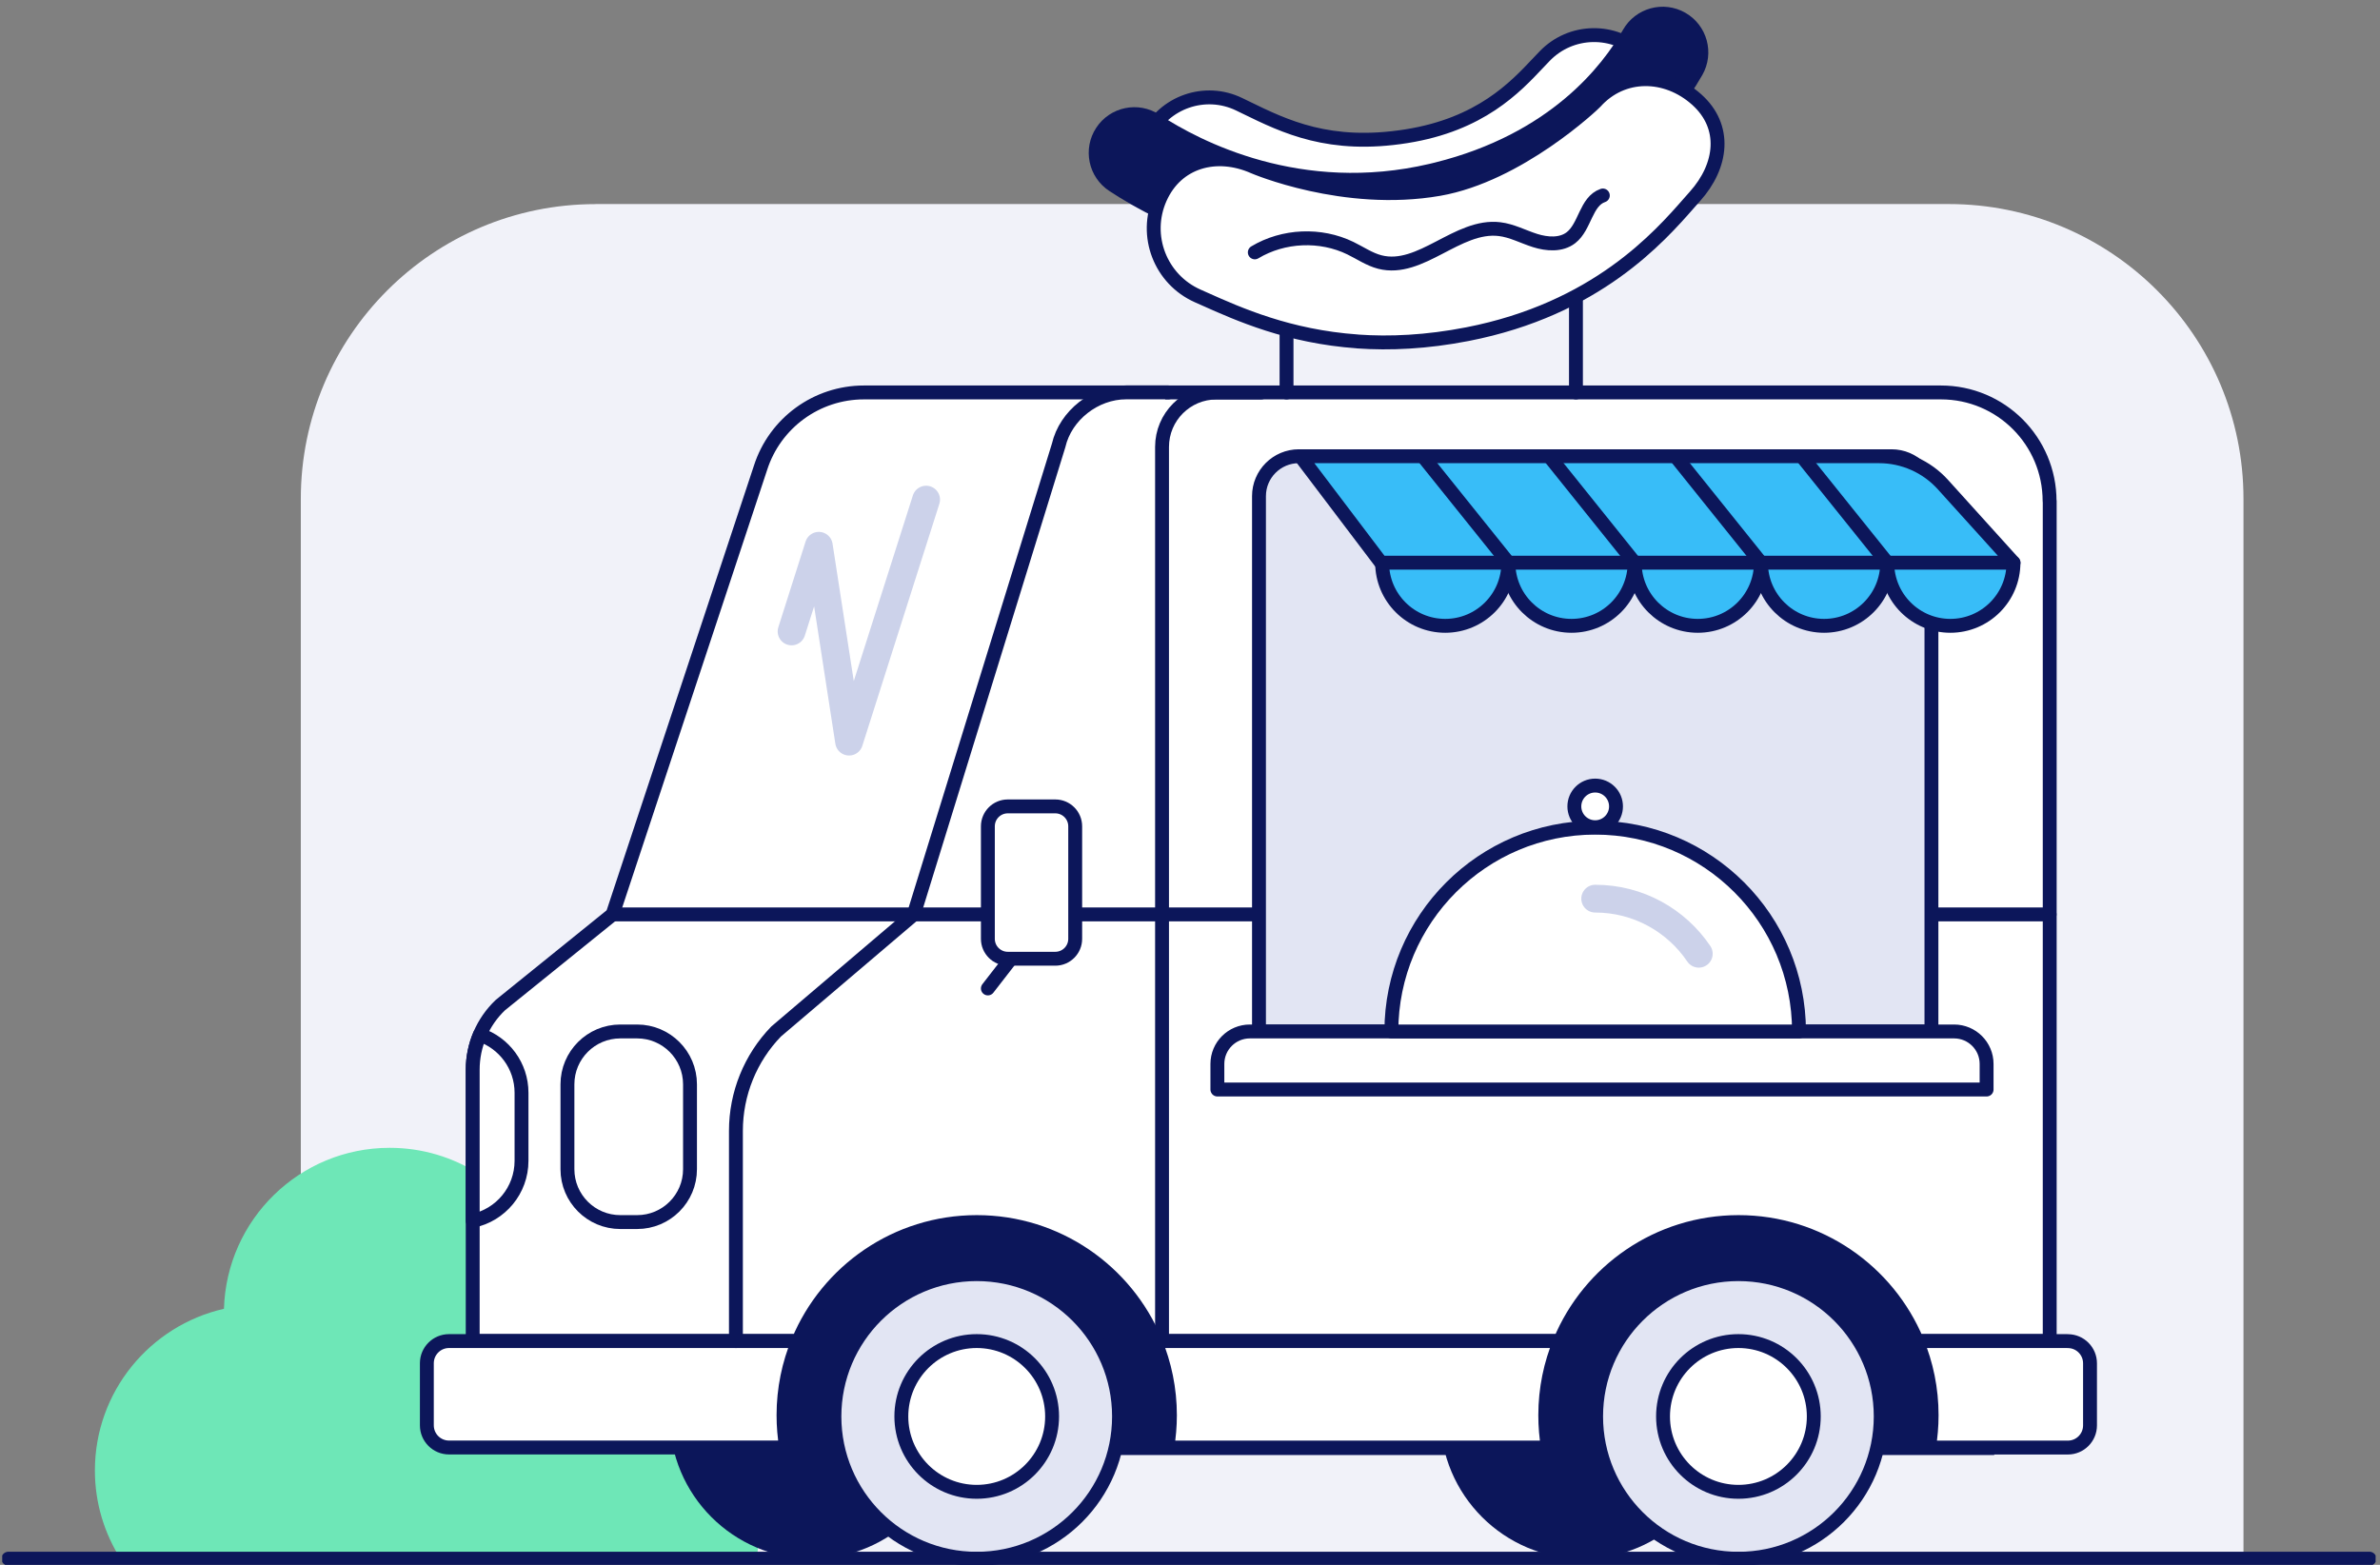 <svg width="365" height="240" viewBox="0 0 365 240" fill="none" xmlns="http://www.w3.org/2000/svg">
<rect x="0" y="0" width="365" height="240" fill="#808080" stroke="none"/>
<g clip-path="url(#clip0_1297_5563)">
<path d="M91.341 31.295H298.855C323.808 31.295 344.063 51.55 344.063 76.503V239.169H46.133V76.513C46.133 51.56 66.388 31.305 91.341 31.305V31.295Z" fill="#F1F2F9"/>
<path d="M116.368 235.057C116.368 231.474 115.575 228.043 114.138 224.877C115.556 221.701 116.368 218.195 116.368 214.499C116.368 200.444 104.97 189.045 90.915 189.045C88.022 189.045 85.253 189.556 82.663 190.444C78.542 181.928 69.856 176.04 59.762 176.04C45.962 176.04 34.752 187.032 34.346 200.728C23.023 203.308 14.554 213.421 14.554 225.529C14.554 230.558 16.028 235.227 18.542 239.168H116.009C116.236 237.826 116.368 236.455 116.368 235.057Z" fill="#6EE7B7"/>
<path d="M305.841 182.023H114.451V223.157H305.841V182.023Z" fill="#0C165A"/>
<path d="M124.535 239.064C136.588 239.064 146.359 229.293 146.359 217.24C146.359 205.187 136.588 195.416 124.535 195.416C112.482 195.416 102.711 205.187 102.711 217.24C102.711 229.293 112.482 239.064 124.535 239.064Z" fill="#0C165A"/>
<path d="M242.721 239.064C254.774 239.064 264.545 229.293 264.545 217.24C264.545 205.187 254.774 195.416 242.721 195.416C230.668 195.416 220.896 205.187 220.896 217.24C220.896 229.293 230.668 239.064 242.721 239.064Z" fill="#0C165A"/>
<path d="M314.328 76.853C314.328 67.646 306.87 60.189 297.664 60.189H132.494C125.254 60.189 118.846 64.858 116.634 71.749L93.95 140.246L76.738 154.149C74.025 156.73 72.494 160.312 72.494 164.055V205.671H122.437C126.899 194.962 137.466 187.429 149.8 187.429C162.135 187.429 172.693 194.962 177.163 205.671H239.262C243.723 194.962 254.29 187.429 266.625 187.429C278.959 187.429 289.517 194.962 293.988 205.671H314.347V76.853H314.328Z" fill="white" stroke="#0C165A" stroke-width="2.13" stroke-linecap="round" stroke-linejoin="round"/>
<path d="M199.186 69.972H290.093C293.468 69.972 296.209 72.713 296.209 76.087V158.195H193.08V76.087C193.08 72.713 195.821 69.972 199.195 69.972H199.186Z" fill="#E2E5F3" stroke="#0C165A" stroke-width="2.13" stroke-linecap="round" stroke-linejoin="round"/>
<path d="M221.643 95.983C226.988 95.983 231.321 91.65 231.321 86.304C231.321 80.959 226.988 76.626 221.643 76.626C216.297 76.626 211.964 80.959 211.964 86.304C211.964 91.65 216.297 95.983 221.643 95.983Z" fill="#38BDF8" stroke="#0C165A" stroke-width="2.13" stroke-linecap="round" stroke-linejoin="round"/>
<path d="M241.01 95.983C246.355 95.983 250.688 91.65 250.688 86.304C250.688 80.959 246.355 76.626 241.01 76.626C235.664 76.626 231.331 80.959 231.331 86.304C231.331 91.65 235.664 95.983 241.01 95.983Z" fill="#38BDF8" stroke="#0C165A" stroke-width="2.13" stroke-linecap="round" stroke-linejoin="round"/>
<path d="M260.376 95.983C265.721 95.983 270.055 91.65 270.055 86.304C270.055 80.959 265.721 76.626 260.376 76.626C255.031 76.626 250.697 80.959 250.697 86.304C250.697 91.65 255.031 95.983 260.376 95.983Z" fill="#38BDF8" stroke="#0C165A" stroke-width="2.13" stroke-linecap="round" stroke-linejoin="round"/>
<path d="M279.744 95.983C285.089 95.983 289.423 91.65 289.423 86.304C289.423 80.959 285.089 76.626 279.744 76.626C274.399 76.626 270.065 80.959 270.065 86.304C270.065 91.65 274.399 95.983 279.744 95.983Z" fill="#38BDF8" stroke="#0C165A" stroke-width="2.13" stroke-linecap="round" stroke-linejoin="round"/>
<path d="M308.789 86.304C308.789 91.654 304.451 95.983 299.11 95.983C293.77 95.983 289.432 91.645 289.432 86.304" fill="#38BDF8"/>
<path d="M308.789 86.304C308.789 91.654 304.451 95.983 299.11 95.983C293.77 95.983 289.432 91.645 289.432 86.304" stroke="#0C165A" stroke-width="2.13" stroke-linecap="round" stroke-linejoin="round"/>
<path d="M199.422 69.972H288.174C291.908 69.972 295.471 71.55 297.976 74.329L308.798 86.304H211.804L199.431 69.972H199.422Z" fill="#38BDF8" stroke="#0C165A" stroke-width="2.13" stroke-linecap="round" stroke-linejoin="round"/>
<path d="M231.322 86.304L218.212 69.972" stroke="#0C165A" stroke-width="2.13" stroke-linecap="round" stroke-linejoin="round"/>
<path d="M250.689 86.304L237.579 69.972" stroke="#0C165A" stroke-width="2.13" stroke-linecap="round" stroke-linejoin="round"/>
<path d="M270.056 86.304L256.946 69.972" stroke="#0C165A" stroke-width="2.13" stroke-linecap="round" stroke-linejoin="round"/>
<path d="M289.421 86.304L276.312 69.972" stroke="#0C165A" stroke-width="2.13" stroke-linecap="round" stroke-linejoin="round"/>
<path d="M191.671 158.195H299.686C302.436 158.195 304.667 160.426 304.667 163.176V167.099H186.699V163.176C186.699 160.426 188.93 158.195 191.68 158.195H191.671Z" fill="white" stroke="#0C165A" stroke-width="2.13" stroke-linecap="round" stroke-linejoin="round"/>
<path d="M275.897 158.195C275.897 140.926 261.899 126.938 244.64 126.938C227.381 126.938 213.383 140.936 213.383 158.195H275.906" fill="white"/>
<path d="M275.897 158.195C275.897 140.926 261.899 126.938 244.64 126.938C227.381 126.938 213.383 140.936 213.383 158.195H275.906" stroke="#0C165A" stroke-width="2.13" stroke-linecap="round" stroke-linejoin="round"/>
<path d="M244.639 126.871C246.403 126.871 247.834 125.441 247.834 123.677C247.834 121.912 246.403 120.482 244.639 120.482C242.875 120.482 241.444 121.912 241.444 123.677C241.444 125.441 242.875 126.871 244.639 126.871Z" fill="white" stroke="#0C165A" stroke-width="2.13" stroke-linecap="round" stroke-linejoin="round"/>
<path d="M97.712 158.195H95.131C90.652 158.195 87.022 161.826 87.022 166.305V179.32C87.022 183.799 90.652 187.429 95.131 187.429H97.712C102.19 187.429 105.821 183.799 105.821 179.32V166.305C105.821 161.826 102.19 158.195 97.712 158.195Z" fill="white" stroke="#0C165A" stroke-width="2.13" stroke-linecap="round" stroke-linejoin="round"/>
<path d="M79.98 178.034V167.599C79.98 163.459 77.305 159.953 73.591 158.696C72.872 160.378 72.494 162.193 72.494 164.064V187.24C76.766 186.361 79.98 182.571 79.98 178.034Z" fill="white" stroke="#0C165A" stroke-width="2.13" stroke-linecap="round" stroke-linejoin="round"/>
<path d="M122.429 205.681H68.865C66.985 205.681 65.463 207.203 65.463 209.083V218.601C65.463 220.482 66.985 222.004 68.865 222.004H120.576C120.302 220.397 120.16 218.743 120.16 217.051C120.16 213.015 120.973 209.169 122.429 205.671V205.681Z" fill="white" stroke="#0C165A" stroke-width="2.13" stroke-linecap="round" stroke-linejoin="round"/>
<path d="M239.252 205.681H177.153C178.609 209.187 179.422 213.034 179.422 217.061C179.422 218.752 179.271 220.397 179.006 222.013H237.399C237.125 220.407 236.983 218.752 236.983 217.061C236.983 213.025 237.796 209.178 239.252 205.681Z" fill="white" stroke="#0C165A" stroke-width="2.13" stroke-linecap="round" stroke-linejoin="round"/>
<path d="M317.126 205.681H293.969C295.434 209.187 296.237 213.034 296.237 217.061C296.237 218.752 296.086 220.397 295.821 222.013H317.126C319.007 222.013 320.528 220.492 320.528 218.611V209.093C320.528 207.212 319.007 205.69 317.126 205.69V205.681Z" fill="white" stroke="#0C165A" stroke-width="2.13" stroke-linecap="round" stroke-linejoin="round"/>
<path d="M149.791 239.064C161.844 239.064 171.615 229.293 171.615 217.24C171.615 205.187 161.844 195.416 149.791 195.416C137.738 195.416 127.967 205.187 127.967 217.24C127.967 229.293 137.738 239.064 149.791 239.064Z" fill="#E2E5F3" stroke="#0C165A" stroke-width="2.13" stroke-linecap="round" stroke-linejoin="round"/>
<path d="M149.791 228.8C156.175 228.8 161.351 223.624 161.351 217.24C161.351 210.856 156.175 205.681 149.791 205.681C143.407 205.681 138.231 210.856 138.231 217.24C138.231 223.624 143.407 228.8 149.791 228.8Z" fill="white" stroke="#0C165A" stroke-width="2.13" stroke-linecap="round" stroke-linejoin="round"/>
<path d="M266.605 239.064C278.659 239.064 288.43 229.293 288.43 217.24C288.43 205.187 278.659 195.416 266.605 195.416C254.552 195.416 244.781 205.187 244.781 217.24C244.781 229.293 254.552 239.064 266.605 239.064Z" fill="#E2E5F3" stroke="#0C165A" stroke-width="2.13" stroke-linecap="round" stroke-linejoin="round"/>
<path d="M266.605 228.8C272.99 228.8 278.165 223.624 278.165 217.24C278.165 210.856 272.99 205.681 266.605 205.681C260.221 205.681 255.046 210.856 255.046 217.24C255.046 223.624 260.221 228.8 266.605 228.8Z" fill="white" stroke="#0C165A" stroke-width="2.13" stroke-linecap="round" stroke-linejoin="round"/>
<path d="M1.284 239.055H363.382" stroke="#0C165A" stroke-width="2.13" stroke-linecap="round" stroke-linejoin="round"/>
<path d="M112.862 205.681V173.441C112.862 167.751 115.074 162.278 119.034 158.195L140.14 140.246L162.352 68.318C163.42 63.686 167.938 60.18 172.692 60.18H179.176" fill="white"/>
<path d="M112.862 205.681V173.441C112.862 167.751 115.074 162.278 119.034 158.195L140.14 140.246L162.352 68.318C163.42 63.686 167.938 60.18 172.692 60.18H179.176" stroke="#0C165A" stroke-width="2.13" stroke-linecap="round" stroke-linejoin="round"/>
<path d="M93.949 140.246H140.14H192.654" fill="white"/>
<path d="M93.949 140.246H140.14H192.654" stroke="#0C165A" stroke-width="2.13" stroke-linecap="round" stroke-linejoin="round"/>
<path d="M296.605 140.246H314.328" stroke="#0C165A" stroke-width="2.13" stroke-linecap="round" stroke-linejoin="round"/>
<path d="M151.501 151.598L155.036 147.042" stroke="#0C165A" stroke-width="2.13" stroke-linecap="round" stroke-linejoin="round"/>
<path d="M161.841 123.677H154.554C152.868 123.677 151.501 125.044 151.501 126.73V143.989C151.501 145.675 152.868 147.042 154.554 147.042H161.841C163.527 147.042 164.894 145.675 164.894 143.989V126.73C164.894 125.044 163.527 123.677 161.841 123.677Z" fill="white" stroke="#0C165A" stroke-width="2.13" stroke-linecap="round" stroke-linejoin="round"/>
<path d="M197.305 46.153V60.189" stroke="#0C165A" stroke-width="2.13" stroke-linecap="round" stroke-linejoin="round"/>
<path d="M241.69 46.153V60.189" stroke="#0C165A" stroke-width="2.13" stroke-linecap="round" stroke-linejoin="round"/>
<path d="M121.397 96.843L125.575 83.705L130.216 113.743L142.031 76.626" stroke="#CCD2EA" stroke-width="4.26" stroke-linecap="round" stroke-linejoin="round"/>
<path d="M203.354 42.174C193.59 41.144 186.596 37.732 181.794 35.378L180.868 34.925C175.641 32.392 173.458 26.097 175.991 20.87C178.524 15.643 184.819 13.46 190.046 15.993L191.038 16.475C197.078 19.424 203.921 22.77 215.717 20.889C227.04 19.084 232.361 13.403 235.896 9.651C236.246 9.282 236.567 8.932 236.879 8.62C240.906 4.424 247.56 4.291 251.756 8.318C255.944 12.344 256.085 18.998 252.059 23.195C251.804 23.46 251.53 23.753 251.246 24.055C246.775 28.819 237.465 38.734 219.044 41.673C213.165 42.609 207.957 42.656 203.354 42.174Z" fill="white" stroke="#0C165A" stroke-width="2.13" stroke-linecap="round" stroke-linejoin="round"/>
<path d="M248.912 4.561C250.83 1.205 255.106 0.038 258.462 1.956C261.819 3.874 262.985 8.15 261.067 11.507C256.472 19.547 245.406 33.381 222.417 38.763H222.416C197.404 44.616 177.891 34.391 170.126 29.291C166.894 27.169 165.995 22.829 168.118 19.598C170.24 16.366 174.58 15.467 177.811 17.59C184.091 21.714 199.568 29.732 219.225 25.132L220.075 24.926C237.757 20.52 245.768 10.063 248.912 4.561Z" fill="#0C165A"/>
<path d="M208.183 52.363C197.625 51.616 189.96 48.195 184.705 45.841L183.684 45.387C177.956 42.845 175.376 36.153 177.909 30.425C180.442 24.698 186.557 23.043 192.285 25.586C192.285 25.586 206.113 31.531 220.716 28.979C232.89 26.852 244.346 16.002 244.657 15.652C248.835 10.983 255.537 11.087 260.206 15.265C264.875 19.442 264.128 25.444 259.951 30.104C259.686 30.397 259.402 30.718 259.1 31.068C254.459 36.37 244.799 47.391 225.054 51.248C218.75 52.476 213.136 52.722 208.174 52.372L208.183 52.363Z" fill="white" stroke="#0C165A" stroke-width="2.13" stroke-linecap="round" stroke-linejoin="round"/>
<path d="M192.438 38.705C196.814 36.077 202.513 35.832 207.097 38.062C208.6 38.79 209.999 39.773 211.615 40.189C217.891 41.796 223.534 34.367 229.971 35.142C231.87 35.368 233.6 36.314 235.424 36.89C237.248 37.467 239.413 37.627 240.925 36.455C243.109 34.764 243.194 30.888 245.812 29.981" stroke="#0C165A" stroke-width="2.13" stroke-linecap="round" stroke-linejoin="round"/>
<path d="M178.212 205.68V68.544C178.212 63.932 181.955 60.198 186.558 60.198H193.401" stroke="#0C165A" stroke-width="2.13" stroke-linecap="round" stroke-linejoin="round"/>
<path d="M244.64 137.826C251.256 137.826 257.088 141.182 260.528 146.276" stroke="#CCD2EA" stroke-width="4.26" stroke-linecap="round" stroke-linejoin="round"/>
</g>
<defs>
<clipPath id="clip0_1297_5563">
<rect width="363.989" height="240" fill="white" transform="translate(0.339)"/>
</clipPath>
</defs>
</svg>
